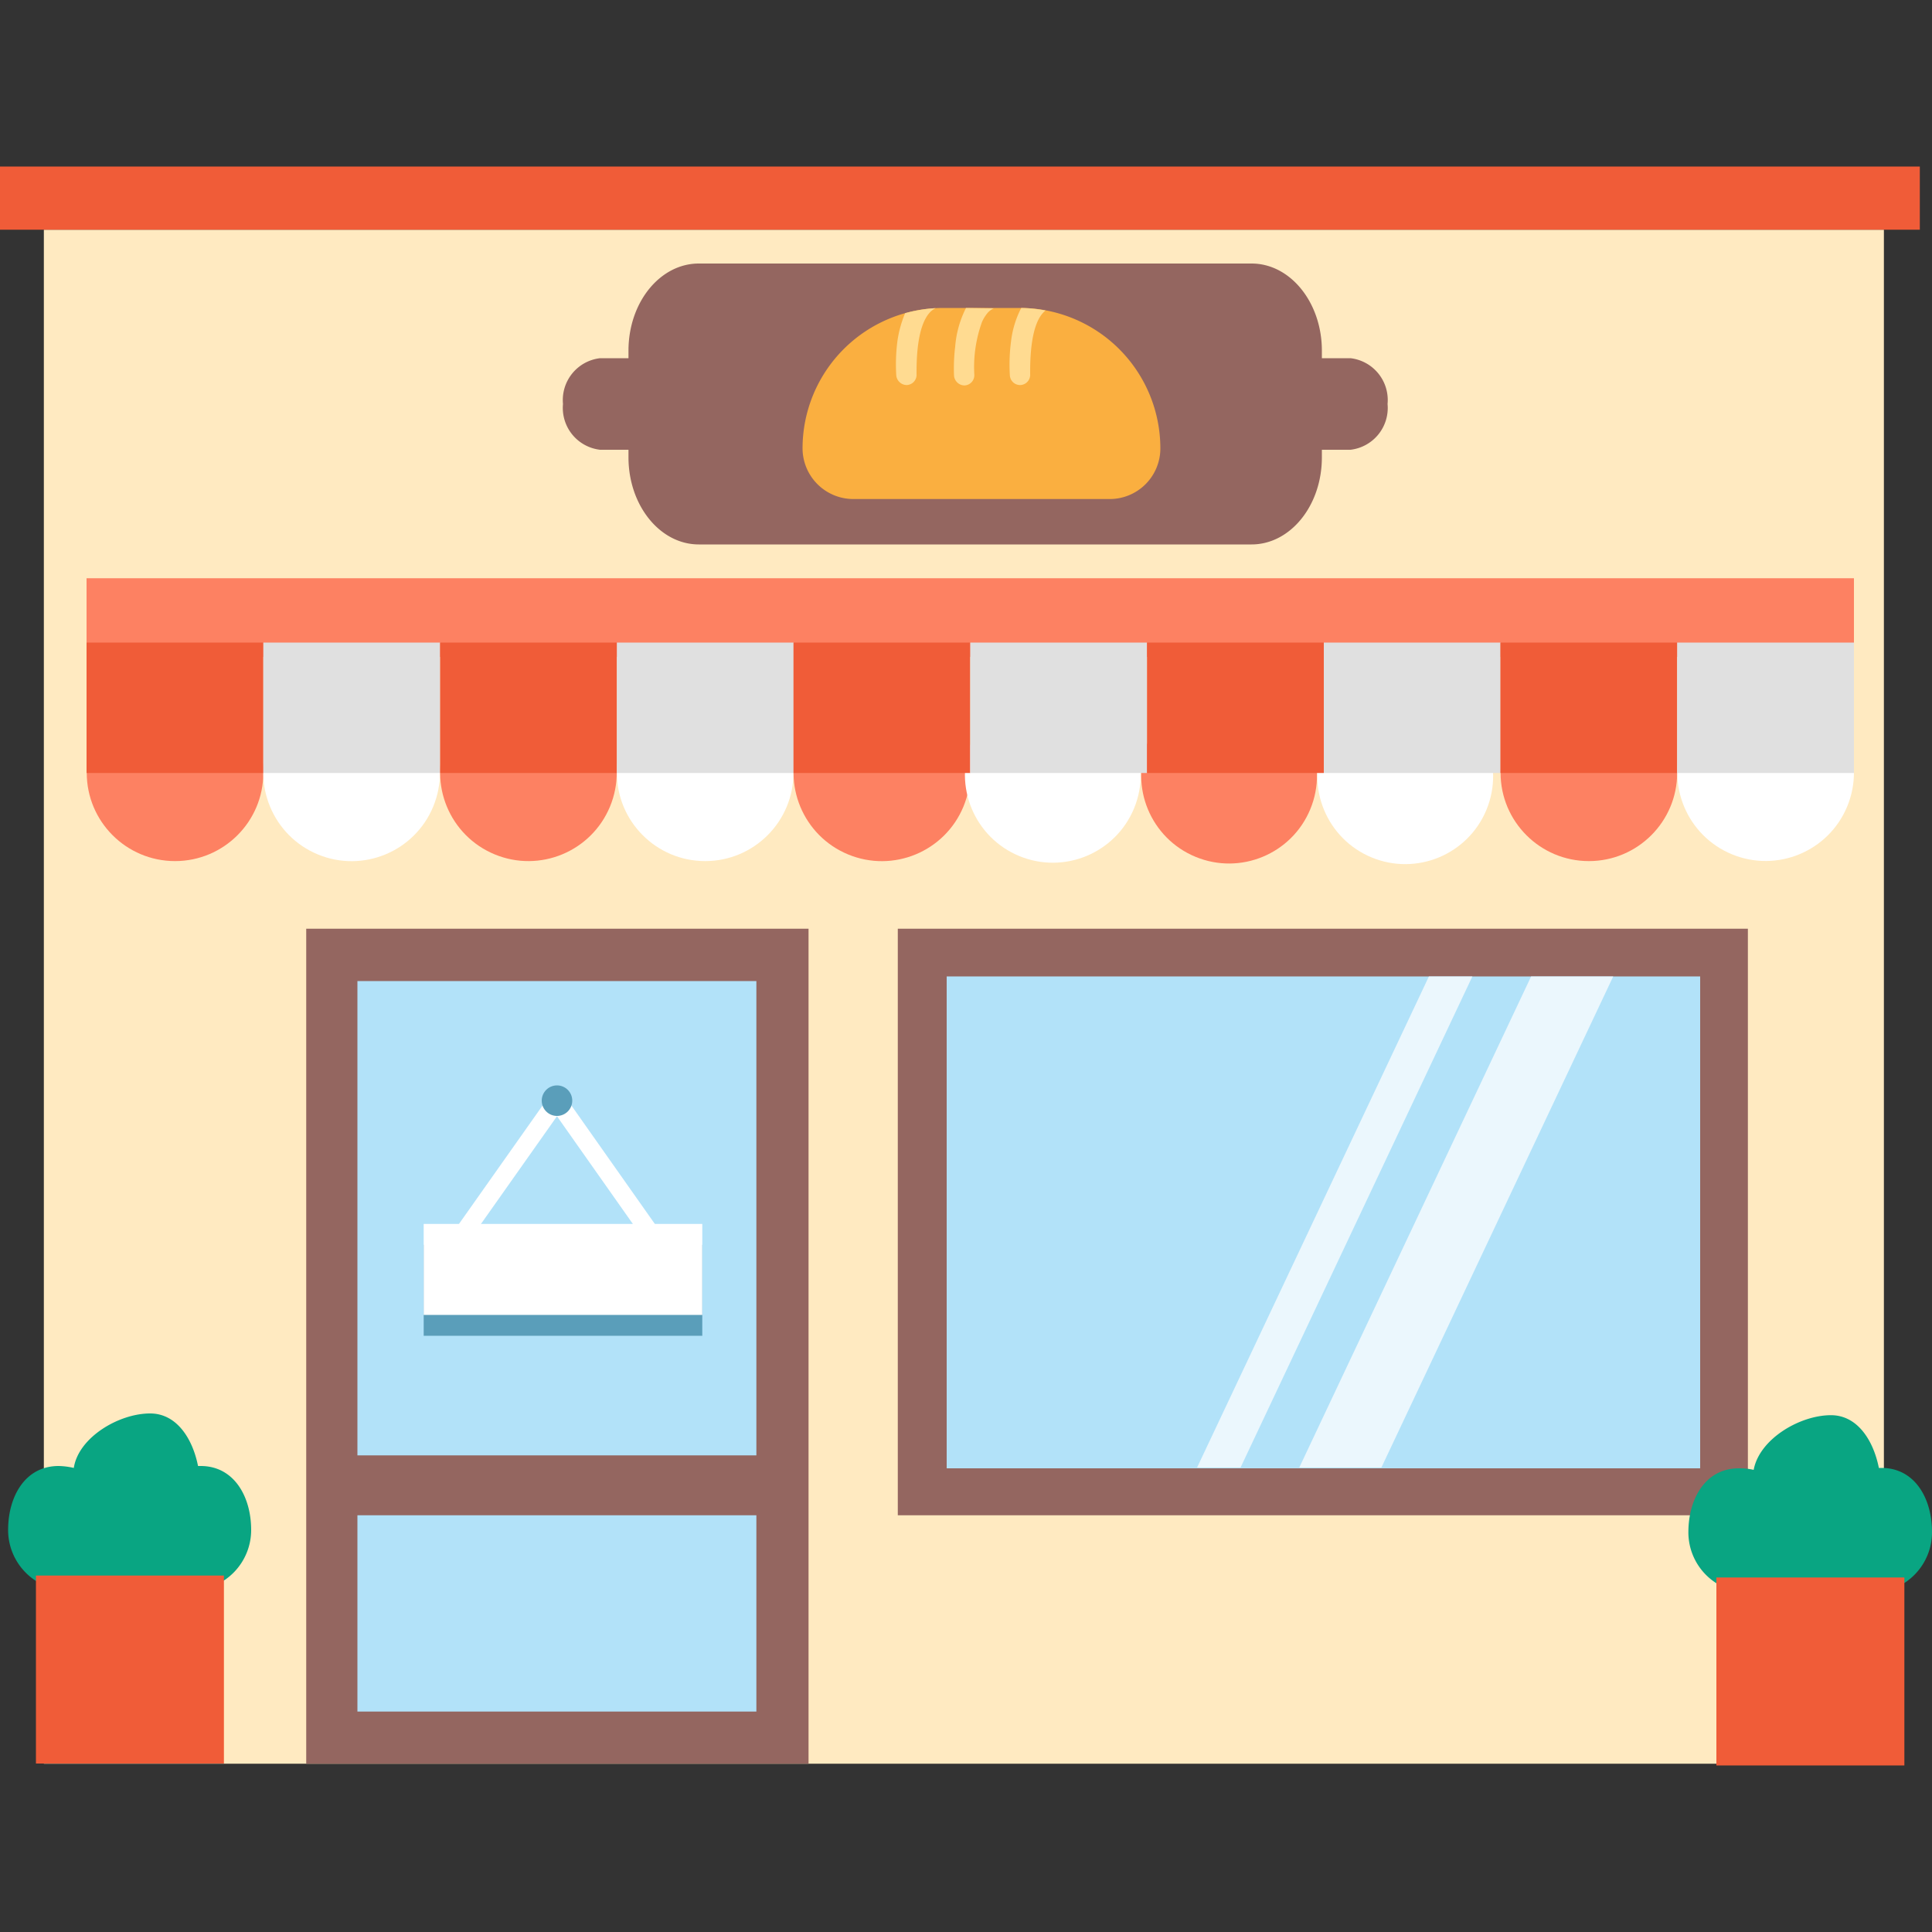 <svg id="Layer_1" data-name="Layer 1" xmlns="http://www.w3.org/2000/svg" viewBox="0 0 100 100"><rect x="0" y="0" width="100" height="100" fill="#333333" stroke="none"/><defs><style>.cls-1{fill:#ffeac1;}.cls-2{fill:#fd8162;}.cls-3{fill:#fff;}.cls-4{fill:#b2e2f9;}.cls-5{fill:#946660;}.cls-6{fill:#f05c38;}.cls-7{fill:#e0e0e0;}.cls-8{fill:#09a582;}.cls-9{fill:#5a9eba;}.cls-10{fill:none;stroke:#fff;stroke-miterlimit:10;stroke-width:0.93px;}.cls-11{fill:#faaf40;}.cls-12{fill:#ffdb91;}.cls-13{fill:#ebf7fd;}</style></defs><title>bakery</title><rect class="cls-1" x="2.27" y="11.89" width="95.24" height="79.4"/><circle class="cls-2" cx="9.06" cy="40" r="4.57"/><circle class="cls-3" cx="18.2" cy="40" r="4.57" transform="translate(-25.72 41.51) rotate(-67.5)"/><circle class="cls-2" cx="27.35" cy="40" r="4.57" transform="translate(-20.07 49.96) rotate(-67.5)"/><circle class="cls-3" cx="36.5" cy="40" r="4.57"/><circle class="cls-2" cx="45.65" cy="40" r="4.57" transform="translate(-8.78 66.87) rotate(-67.5)"/><circle class="cls-3" cx="54.8" cy="40" r="4.57" transform="matrix(0.38, -0.92, 0.92, 0.38, -3.13, 75.32)"/><circle class="cls-2" cx="63.94" cy="40" r="4.57" transform="matrix(0.38, -0.92, 0.92, 0.38, 2.52, 83.77)"/><circle class="cls-3" cx="73.09" cy="40" r="4.57" transform="matrix(0.38, -0.92, 0.92, 0.38, 8.16, 92.22)"/><circle class="cls-2" cx="82.24" cy="40" r="4.57"/><circle class="cls-3" cx="91.39" cy="40" r="4.57" transform="translate(19.46 109.12) rotate(-67.5)"/><rect class="cls-4" x="47.73" y="49.31" width="41.54" height="27.89"/><path class="cls-5" d="M88,50.54V76H49V50.54H88m2.47-2.47h-44V78.43h44V48.07Z"/><rect class="cls-4" x="17.15" y="49.42" width="23.35" height="40.51"/><path class="cls-5" d="M39.15,50.78V88.59H18.5V50.78H39.15m2.7-2.71h-26V91.29H41.85V48.07Z"/><rect class="cls-2" x="4.48" y="29.93" width="91.48" height="4.07"/><rect class="cls-6" x="4.48" y="33.26" width="9.15" height="6.75"/><rect class="cls-7" x="13.63" y="33.26" width="9.15" height="6.75"/><rect class="cls-6" x="22.78" y="33.26" width="9.15" height="6.75"/><rect class="cls-7" x="31.93" y="33.26" width="9.15" height="6.75"/><rect class="cls-6" x="41.07" y="33.26" width="9.15" height="6.75"/><rect class="cls-7" x="50.22" y="33.26" width="9.15" height="6.75"/><rect class="cls-6" x="59.37" y="33.26" width="9.15" height="6.75"/><rect class="cls-7" x="68.52" y="33.26" width="9.15" height="6.75"/><rect class="cls-6" x="77.66" y="33.26" width="9.15" height="6.75"/><rect class="cls-7" x="86.81" y="33.26" width="9.15" height="6.75"/><path class="cls-8" d="M13,79.19c0-1.73-.89-3.31-2.61-3.31h-.14c-.28-1.41-1.1-2.72-2.48-2.72-1.62,0-3.71,1.24-3.95,2.82a3.72,3.72,0,0,0-.79-.1c-1.73,0-2.61,1.58-2.61,3.31a3.13,3.13,0,0,0,3,3.13H10A3.13,3.13,0,0,0,13,79.19Z"/><rect class="cls-6" x="1.86" y="81.55" width="9.73" height="9.73"/><path class="cls-8" d="M100,79.29c0-1.73-.89-3.31-2.61-3.31h-.14c-.28-1.41-1.1-2.73-2.48-2.73-1.62,0-3.71,1.24-4,2.83A3.17,3.17,0,0,0,90,76c-1.73,0-2.61,1.58-2.61,3.31a3.12,3.12,0,0,0,3,3.12H97A3.12,3.12,0,0,0,100,79.29Z"/><rect class="cls-6" x="88.84" y="81.65" width="9.73" height="9.73"/><rect class="cls-5" x="16.85" y="75.33" width="22.87" height="3.1"/><rect class="cls-9" x="21.93" y="64.43" width="14.42" height="4.71"/><rect class="cls-3" x="21.93" y="63.35" width="14.42" height="4.71"/><line class="cls-10" x1="23.86" y1="64.01" x2="28.83" y2="56.97"/><line class="cls-10" x1="33.79" y1="64.01" x2="28.83" y2="56.97"/><circle class="cls-9" cx="28.83" cy="56.97" r="0.79"/><rect class="cls-6" y="8.62" width="99.37" height="3.27"/><path class="cls-5" d="M69.9,18.54H68.42v-.39c0-2.49-1.63-4.51-3.64-4.51H36.17c-2,0-3.64,2-3.64,4.51v.39H31.06a2.18,2.18,0,0,0-1.92,2.37,2.18,2.18,0,0,0,1.92,2.37h1.47v.39c0,2.49,1.63,4.51,3.64,4.51H64.78c2,0,3.64-2,3.64-4.51v-.39H69.9a2.18,2.18,0,0,0,1.92-2.37A2.18,2.18,0,0,0,69.9,18.54Z"/><path class="cls-11" d="M52.8,15.94h-4a7.27,7.27,0,0,0-7.26,7.26,2.63,2.63,0,0,0,2.62,2.63H57.44a2.62,2.62,0,0,0,2.62-2.63A7.27,7.27,0,0,0,52.8,15.94Z"/><path class="cls-12" d="M46.39,19.42a.55.55,0,0,0,.54.51h0a.53.53,0,0,0,.51-.57c0-.64,0-2.48.71-3.21a1,1,0,0,1,.28-.2,7.45,7.45,0,0,0-1.58.26,5.77,5.77,0,0,0-.43,1.71A9.27,9.27,0,0,0,46.39,19.42Z"/><path class="cls-12" d="M50,15.94a5.35,5.35,0,0,0-.56,2,9.27,9.27,0,0,0-.06,1.5.55.55,0,0,0,.54.51h0a.53.53,0,0,0,.51-.57,6.85,6.85,0,0,1,.4-2.72,2,2,0,0,1,.31-.49,1,1,0,0,1,.3-.21Z"/><path class="cls-12" d="M52.27,19.42a.53.53,0,0,0,.54.51h0a.53.53,0,0,0,.51-.57c0-.68,0-2.67.8-3.29a7.47,7.47,0,0,0-1.26-.13,5,5,0,0,0-.53,1.74A9.19,9.19,0,0,0,52.27,19.42Z"/><polygon class="cls-13" points="71.5 75.96 67.25 75.96 79.25 50.54 83.5 50.54 71.5 75.96"/><polygon class="cls-13" points="64.21 75.96 61.96 75.96 73.96 50.54 76.21 50.54 64.21 75.96"/></svg>